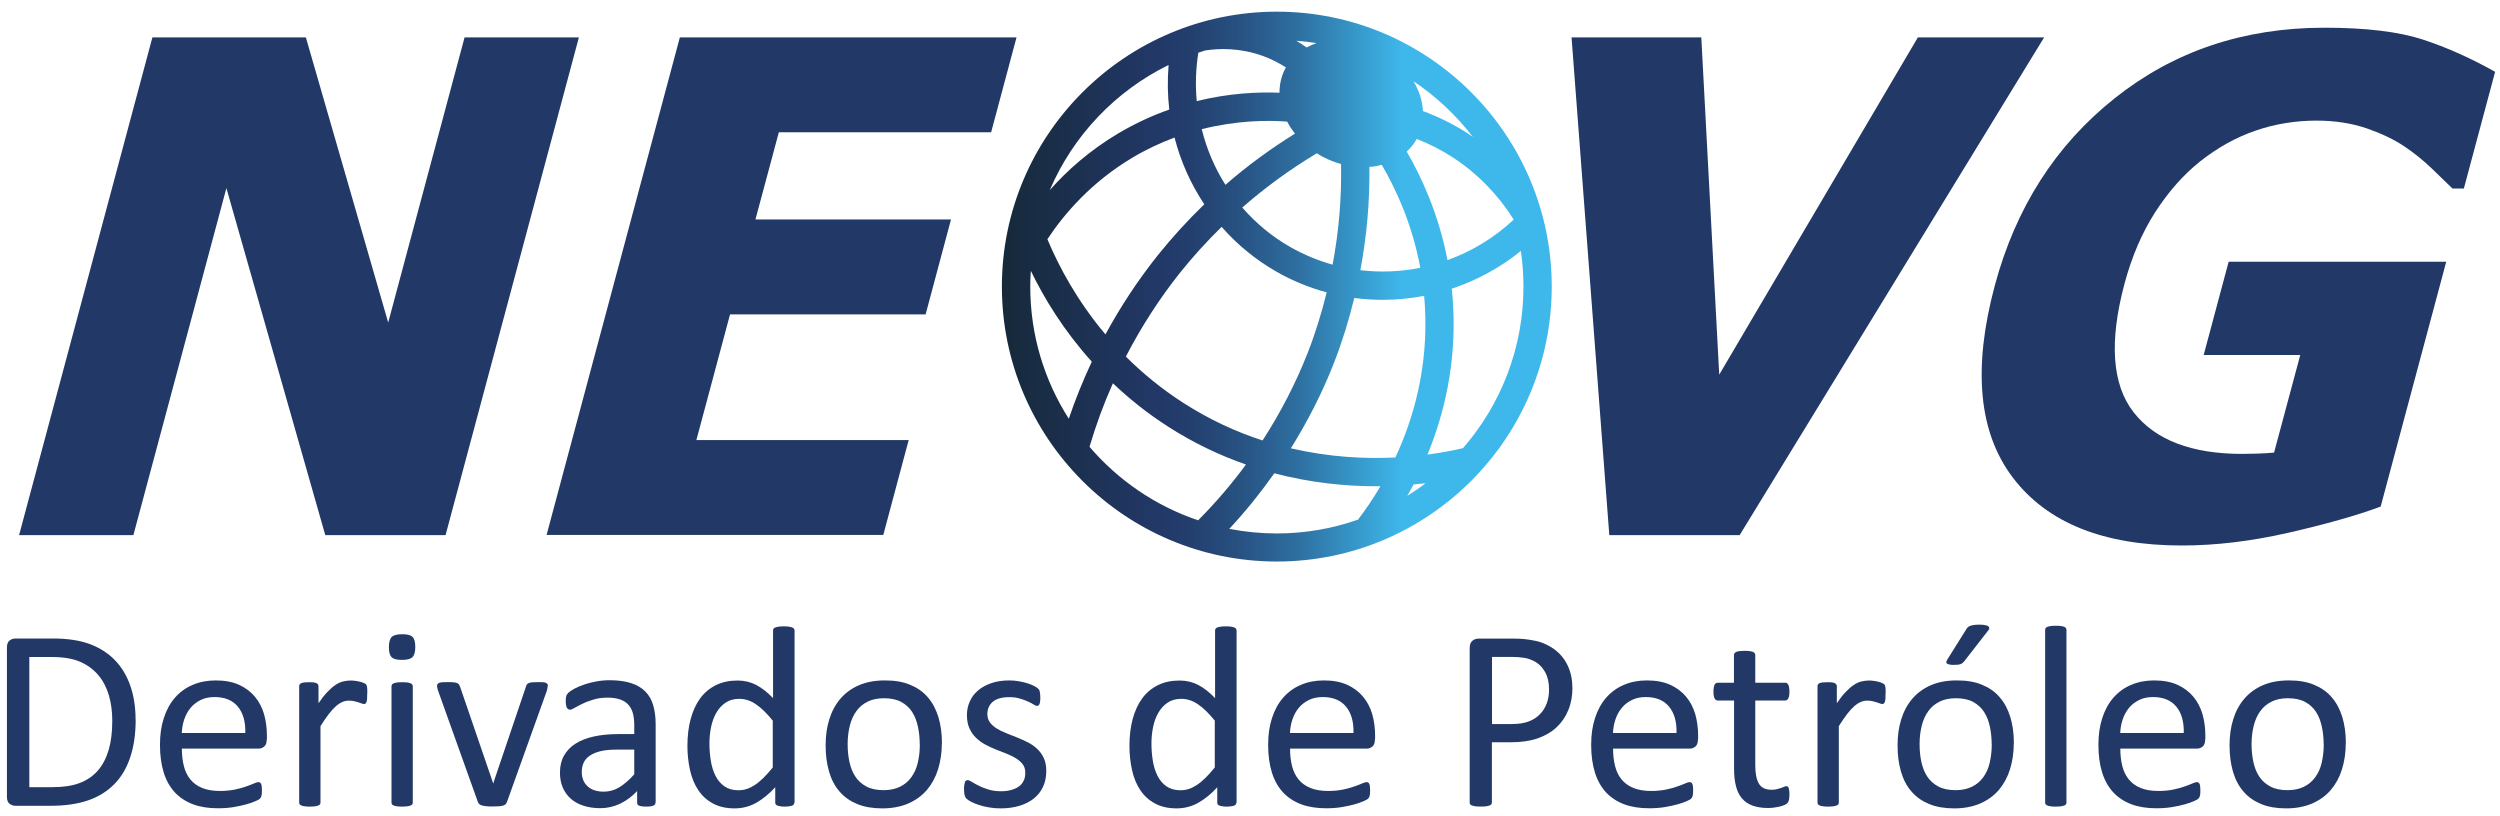 <svg width="190" height="62" viewBox="0 0 190 62" fill="none" xmlns="http://www.w3.org/2000/svg">
<path d="M10.311 54.702C10.311 55.799 10.167 56.76 9.887 57.585C9.607 58.41 9.199 59.091 8.654 59.628C8.117 60.166 7.451 60.574 6.664 60.839C5.877 61.104 4.938 61.24 3.856 61.24H1.162C1.01 61.24 0.867 61.187 0.73 61.089C0.594 60.99 0.526 60.809 0.526 60.551V49.215C0.526 48.958 0.594 48.783 0.73 48.678C0.867 48.579 1.01 48.526 1.162 48.526H4.038C5.135 48.526 6.066 48.67 6.83 48.95C7.587 49.238 8.23 49.646 8.737 50.176C9.252 50.706 9.638 51.357 9.903 52.113C10.168 52.87 10.304 53.733 10.304 54.686L10.311 54.702ZM8.533 54.77C8.533 54.081 8.45 53.445 8.276 52.847C8.101 52.257 7.837 51.743 7.473 51.311C7.11 50.88 6.648 50.539 6.096 50.297C5.536 50.055 4.825 49.934 3.947 49.934H2.229V59.825H3.969C4.779 59.825 5.468 59.727 6.02 59.522C6.58 59.318 7.042 59.008 7.413 58.591C7.784 58.175 8.064 57.645 8.253 57.017C8.442 56.382 8.533 55.64 8.533 54.77Z" fill="#223867"/>
<path d="M20.27 56.193C20.27 56.45 20.21 56.631 20.081 56.737C19.952 56.843 19.809 56.896 19.642 56.896H13.822C13.822 57.388 13.875 57.827 13.974 58.221C14.072 58.614 14.239 58.955 14.466 59.235C14.693 59.515 14.995 59.734 15.366 59.886C15.737 60.037 16.184 60.113 16.721 60.113C17.145 60.113 17.515 60.075 17.849 60.007C18.174 59.939 18.462 59.863 18.704 59.772C18.946 59.689 19.143 59.613 19.294 59.545C19.445 59.477 19.566 59.439 19.642 59.439C19.688 59.439 19.733 59.454 19.763 59.477C19.801 59.5 19.824 59.538 19.846 59.583C19.869 59.628 19.884 59.696 19.892 59.772C19.899 59.855 19.907 59.954 19.907 60.075C19.907 60.158 19.907 60.234 19.899 60.294C19.899 60.355 19.884 60.415 19.877 60.461C19.869 60.506 19.854 60.551 19.831 60.597C19.809 60.635 19.778 60.673 19.74 60.711C19.703 60.748 19.597 60.809 19.423 60.885C19.248 60.968 19.014 61.044 18.734 61.127C18.454 61.202 18.128 61.278 17.758 61.339C17.387 61.399 16.993 61.429 16.577 61.429C15.851 61.429 15.215 61.331 14.67 61.127C14.125 60.922 13.664 60.62 13.293 60.226C12.922 59.825 12.634 59.326 12.445 58.72C12.256 58.115 12.158 57.419 12.158 56.616C12.158 55.814 12.256 55.171 12.453 54.565C12.649 53.96 12.93 53.445 13.3 53.022C13.671 52.598 14.118 52.272 14.64 52.053C15.162 51.826 15.752 51.712 16.395 51.712C17.092 51.712 17.682 51.826 18.166 52.045C18.651 52.265 19.052 52.568 19.37 52.946C19.688 53.324 19.915 53.763 20.066 54.27C20.21 54.777 20.285 55.322 20.285 55.897V56.193H20.27ZM18.643 55.708C18.666 54.861 18.477 54.187 18.076 53.703C17.674 53.218 17.084 52.976 16.305 52.976C15.904 52.976 15.548 53.052 15.245 53.203C14.943 53.355 14.685 53.551 14.481 53.801C14.277 54.051 14.118 54.338 14.004 54.671C13.891 55.004 13.83 55.345 13.815 55.708H18.636H18.643Z" fill="#223867"/>
<path d="M27.907 52.734C27.907 52.878 27.906 52.999 27.899 53.097C27.899 53.196 27.876 53.271 27.861 53.332C27.838 53.385 27.816 53.43 27.785 53.46C27.755 53.491 27.717 53.506 27.664 53.506C27.611 53.506 27.551 53.491 27.475 53.46C27.399 53.43 27.316 53.4 27.218 53.37C27.119 53.339 27.014 53.309 26.9 53.286C26.779 53.264 26.65 53.248 26.514 53.248C26.348 53.248 26.189 53.279 26.03 53.347C25.871 53.415 25.704 53.521 25.53 53.672C25.356 53.824 25.174 54.02 24.985 54.27C24.796 54.52 24.584 54.823 24.357 55.186V60.998C24.357 61.051 24.342 61.096 24.319 61.127C24.289 61.164 24.251 61.195 24.191 61.217C24.13 61.24 24.047 61.263 23.948 61.278C23.843 61.293 23.706 61.301 23.547 61.301C23.389 61.301 23.26 61.301 23.154 61.278C23.048 61.263 22.965 61.248 22.904 61.217C22.844 61.195 22.798 61.157 22.776 61.127C22.753 61.089 22.738 61.043 22.738 60.998V52.159C22.738 52.106 22.745 52.06 22.768 52.023C22.791 51.985 22.828 51.955 22.889 51.924C22.95 51.894 23.025 51.879 23.116 51.864C23.207 51.856 23.328 51.849 23.479 51.849C23.631 51.849 23.744 51.849 23.835 51.864C23.933 51.871 24.002 51.894 24.055 51.924C24.107 51.955 24.145 51.985 24.168 52.023C24.191 52.06 24.206 52.106 24.206 52.159V53.445C24.448 53.09 24.675 52.802 24.887 52.583C25.099 52.363 25.303 52.181 25.492 52.06C25.681 51.932 25.871 51.841 26.06 51.795C26.249 51.75 26.438 51.72 26.628 51.72C26.711 51.72 26.809 51.72 26.915 51.735C27.021 51.743 27.134 51.765 27.256 51.788C27.377 51.811 27.483 51.841 27.573 51.879C27.672 51.909 27.732 51.947 27.778 51.977C27.816 52.007 27.846 52.045 27.854 52.068C27.869 52.098 27.876 52.136 27.891 52.181C27.899 52.227 27.906 52.295 27.914 52.386C27.914 52.477 27.914 52.59 27.914 52.742L27.907 52.734Z" fill="#223867"/>
<path d="M31.562 49.169C31.562 49.548 31.486 49.805 31.342 49.949C31.198 50.085 30.933 50.153 30.548 50.153C30.162 50.153 29.904 50.085 29.768 49.949C29.624 49.813 29.556 49.563 29.556 49.185C29.556 48.806 29.632 48.549 29.776 48.405C29.919 48.269 30.184 48.201 30.57 48.201C30.956 48.201 31.213 48.269 31.35 48.405C31.494 48.541 31.562 48.791 31.562 49.169ZM31.372 60.998C31.372 61.051 31.357 61.096 31.335 61.127C31.304 61.164 31.267 61.195 31.206 61.217C31.145 61.24 31.062 61.263 30.964 61.278C30.858 61.293 30.722 61.301 30.563 61.301C30.404 61.301 30.275 61.301 30.169 61.278C30.063 61.263 29.98 61.248 29.919 61.217C29.859 61.195 29.814 61.157 29.791 61.127C29.768 61.089 29.753 61.043 29.753 60.998V52.159C29.753 52.113 29.768 52.068 29.791 52.03C29.814 51.992 29.859 51.954 29.919 51.932C29.98 51.909 30.063 51.886 30.169 51.871C30.275 51.856 30.404 51.849 30.563 51.849C30.722 51.849 30.858 51.849 30.964 51.871C31.07 51.886 31.153 51.901 31.206 51.932C31.267 51.962 31.304 51.992 31.335 52.03C31.357 52.068 31.372 52.113 31.372 52.159V60.998Z" fill="#223867"/>
<path d="M41.619 52.136C41.619 52.136 41.619 52.189 41.619 52.219C41.619 52.249 41.611 52.28 41.604 52.31C41.604 52.34 41.589 52.378 41.581 52.416C41.574 52.454 41.559 52.499 41.543 52.545L38.531 60.945C38.501 61.02 38.471 61.074 38.425 61.119C38.38 61.164 38.319 61.202 38.236 61.225C38.153 61.248 38.047 61.27 37.911 61.278C37.782 61.285 37.616 61.293 37.419 61.293C37.222 61.293 37.056 61.293 36.927 61.27C36.798 61.255 36.692 61.24 36.609 61.21C36.526 61.187 36.465 61.149 36.42 61.104C36.375 61.058 36.337 61.005 36.314 60.937L33.31 52.537C33.279 52.461 33.264 52.393 33.249 52.333C33.234 52.272 33.219 52.227 33.219 52.197C33.219 52.166 33.219 52.144 33.219 52.121C33.219 52.068 33.234 52.022 33.257 51.985C33.279 51.947 33.325 51.916 33.393 51.894C33.453 51.871 33.537 51.856 33.635 51.848C33.733 51.848 33.862 51.841 34.013 51.841C34.203 51.841 34.354 51.841 34.468 51.856C34.581 51.864 34.672 51.886 34.732 51.909C34.793 51.939 34.838 51.969 34.869 52.007C34.899 52.045 34.929 52.098 34.952 52.151L37.449 59.439L37.487 59.56L37.517 59.439L39.984 52.151C39.999 52.091 40.022 52.045 40.053 52.007C40.083 51.969 40.136 51.932 40.196 51.909C40.257 51.886 40.34 51.864 40.454 51.856C40.559 51.848 40.703 51.841 40.885 51.841C41.036 51.841 41.157 51.841 41.256 51.848C41.354 51.848 41.43 51.871 41.483 51.894C41.536 51.916 41.581 51.954 41.604 51.985C41.627 52.022 41.642 52.068 41.642 52.121L41.619 52.136Z" fill="#223867"/>
<path d="M49.815 61.005C49.815 61.081 49.792 61.142 49.739 61.179C49.686 61.217 49.618 61.248 49.52 61.27C49.429 61.293 49.293 61.301 49.119 61.301C48.945 61.301 48.816 61.293 48.71 61.27C48.612 61.248 48.536 61.225 48.491 61.179C48.445 61.142 48.422 61.081 48.422 61.005V60.12C48.036 60.529 47.605 60.854 47.128 61.081C46.652 61.308 46.152 61.422 45.622 61.422C45.161 61.422 44.737 61.361 44.359 61.24C43.98 61.119 43.662 60.945 43.398 60.718C43.133 60.491 42.928 60.203 42.777 59.87C42.633 59.537 42.557 59.159 42.557 58.728C42.557 58.228 42.656 57.797 42.86 57.434C43.065 57.07 43.352 56.76 43.738 56.518C44.116 56.276 44.586 56.094 45.13 55.973C45.683 55.852 46.296 55.791 46.985 55.791H48.203V55.103C48.203 54.762 48.165 54.459 48.097 54.202C48.029 53.945 47.908 53.725 47.749 53.551C47.59 53.377 47.378 53.248 47.128 53.158C46.871 53.067 46.561 53.022 46.182 53.022C45.781 53.022 45.426 53.067 45.108 53.165C44.79 53.264 44.51 53.362 44.275 53.483C44.033 53.597 43.836 53.703 43.678 53.793C43.519 53.892 43.398 53.937 43.322 53.937C43.269 53.937 43.223 53.922 43.185 53.899C43.148 53.877 43.11 53.831 43.08 53.778C43.049 53.725 43.027 53.657 43.019 53.574C43.004 53.491 42.996 53.4 42.996 53.301C42.996 53.135 43.004 53.006 43.034 52.916C43.057 52.817 43.11 52.734 43.201 52.643C43.291 52.56 43.443 52.462 43.655 52.34C43.874 52.227 44.116 52.121 44.404 52.023C44.684 51.924 44.994 51.849 45.327 51.788C45.66 51.727 46.001 51.697 46.341 51.697C46.977 51.697 47.514 51.773 47.961 51.917C48.407 52.06 48.763 52.272 49.043 52.552C49.315 52.832 49.52 53.173 49.641 53.589C49.762 54.005 49.83 54.482 49.83 55.035V60.998L49.815 61.005ZM48.203 56.972H46.818C46.372 56.972 45.986 57.01 45.66 57.085C45.335 57.161 45.062 57.275 44.843 57.418C44.623 57.562 44.465 57.744 44.366 57.948C44.268 58.152 44.215 58.395 44.215 58.66C44.215 59.121 44.359 59.484 44.654 59.757C44.949 60.029 45.35 60.166 45.88 60.166C46.303 60.166 46.697 60.059 47.06 59.84C47.423 59.621 47.802 59.295 48.203 58.849V56.972Z" fill="#223867"/>
<path d="M60.364 60.998C60.364 61.051 60.357 61.096 60.327 61.134C60.304 61.172 60.266 61.202 60.206 61.225C60.153 61.248 60.077 61.263 59.986 61.278C59.895 61.293 59.782 61.301 59.653 61.301C59.517 61.301 59.403 61.301 59.312 61.278C59.222 61.263 59.146 61.248 59.086 61.225C59.025 61.202 58.987 61.172 58.957 61.134C58.926 61.096 58.919 61.051 58.919 60.998V59.833C58.45 60.34 57.973 60.726 57.474 61.013C56.974 61.293 56.422 61.437 55.831 61.437C55.181 61.437 54.628 61.308 54.174 61.059C53.712 60.809 53.342 60.468 53.062 60.037C52.774 59.606 52.57 59.106 52.441 58.523C52.312 57.941 52.244 57.335 52.244 56.692C52.244 55.935 52.327 55.247 52.494 54.634C52.66 54.021 52.903 53.498 53.22 53.067C53.538 52.636 53.939 52.303 54.416 52.068C54.893 51.834 55.438 51.72 56.058 51.72C56.573 51.72 57.05 51.834 57.481 52.061C57.913 52.288 58.336 52.621 58.752 53.059V47.921C58.752 47.876 58.76 47.83 58.79 47.785C58.813 47.739 58.858 47.709 58.926 47.686C58.995 47.664 59.078 47.641 59.176 47.626C59.275 47.611 59.403 47.603 59.562 47.603C59.721 47.603 59.857 47.611 59.963 47.626C60.069 47.641 60.153 47.664 60.206 47.686C60.266 47.709 60.311 47.739 60.342 47.785C60.372 47.83 60.387 47.868 60.387 47.921V61.006L60.364 60.998ZM58.737 54.777C58.298 54.233 57.875 53.816 57.466 53.536C57.057 53.249 56.626 53.112 56.187 53.112C55.771 53.112 55.423 53.211 55.135 53.408C54.847 53.604 54.613 53.862 54.431 54.187C54.25 54.505 54.121 54.868 54.038 55.277C53.955 55.685 53.917 56.094 53.917 56.518C53.917 56.965 53.955 57.396 54.023 57.827C54.091 58.251 54.212 58.629 54.378 58.962C54.545 59.295 54.772 59.56 55.052 59.757C55.332 59.954 55.688 60.06 56.111 60.06C56.331 60.06 56.535 60.029 56.732 59.969C56.929 59.908 57.133 59.81 57.345 59.674C57.557 59.538 57.776 59.356 58.003 59.136C58.23 58.917 58.472 58.645 58.73 58.327V54.792L58.737 54.777Z" fill="#223867"/>
<path d="M71.58 56.48C71.58 57.199 71.481 57.865 71.292 58.47C71.103 59.076 70.815 59.598 70.445 60.037C70.066 60.476 69.597 60.816 69.029 61.066C68.462 61.308 67.803 61.437 67.062 61.437C66.32 61.437 65.7 61.331 65.162 61.112C64.625 60.892 64.171 60.582 63.815 60.166C63.452 59.757 63.187 59.25 63.013 58.66C62.839 58.069 62.748 57.403 62.748 56.654C62.748 55.905 62.839 55.269 63.028 54.664C63.217 54.058 63.497 53.536 63.876 53.097C64.254 52.658 64.723 52.318 65.283 52.076C65.843 51.834 66.502 51.712 67.258 51.712C68.015 51.712 68.621 51.818 69.158 52.038C69.695 52.257 70.149 52.568 70.505 52.984C70.868 53.4 71.133 53.9 71.315 54.49C71.496 55.08 71.587 55.746 71.587 56.48H71.58ZM69.9 56.586C69.9 56.109 69.854 55.655 69.763 55.231C69.673 54.808 69.529 54.429 69.325 54.111C69.12 53.794 68.84 53.536 68.492 53.347C68.144 53.158 67.705 53.067 67.183 53.067C66.698 53.067 66.29 53.15 65.942 53.324C65.594 53.498 65.306 53.733 65.087 54.043C64.859 54.354 64.693 54.724 64.587 55.148C64.481 55.572 64.421 56.041 64.421 56.541C64.421 57.04 64.466 57.479 64.557 57.903C64.648 58.327 64.791 58.697 65.003 59.015C65.208 59.333 65.488 59.583 65.843 59.772C66.191 59.961 66.63 60.052 67.153 60.052C67.629 60.052 68.038 59.969 68.394 59.795C68.742 59.628 69.029 59.386 69.256 59.076C69.483 58.766 69.65 58.402 69.748 57.978C69.854 57.555 69.907 57.086 69.907 56.571L69.9 56.586Z" fill="#223867"/>
<path d="M79.518 58.592C79.518 59.046 79.435 59.447 79.269 59.802C79.102 60.158 78.868 60.453 78.557 60.695C78.247 60.938 77.884 61.119 77.46 61.248C77.036 61.369 76.567 61.437 76.052 61.437C75.734 61.437 75.439 61.414 75.152 61.361C74.864 61.316 74.614 61.248 74.387 61.172C74.16 61.096 73.971 61.021 73.812 60.938C73.653 60.854 73.54 60.779 73.472 60.718C73.396 60.65 73.351 60.559 73.313 60.446C73.282 60.325 73.267 60.166 73.267 59.961C73.267 59.84 73.267 59.734 73.29 59.643C73.305 59.56 73.32 59.492 73.335 59.439C73.358 59.386 73.381 59.348 73.419 59.326C73.457 59.303 73.494 59.288 73.54 59.288C73.615 59.288 73.721 59.333 73.858 59.424C74.001 59.515 74.175 59.606 74.38 59.712C74.584 59.818 74.826 59.916 75.114 59.999C75.394 60.09 75.719 60.135 76.082 60.135C76.355 60.135 76.605 60.105 76.832 60.044C77.051 59.984 77.248 59.901 77.415 59.787C77.581 59.674 77.702 59.53 77.793 59.348C77.884 59.174 77.921 58.962 77.921 58.72C77.921 58.478 77.861 58.258 77.732 58.092C77.604 57.925 77.437 57.774 77.225 57.638C77.013 57.509 76.779 57.388 76.522 57.29C76.257 57.191 75.992 57.086 75.712 56.972C75.432 56.858 75.159 56.737 74.894 56.594C74.629 56.45 74.395 56.283 74.183 56.079C73.971 55.875 73.805 55.633 73.676 55.352C73.547 55.072 73.487 54.732 73.487 54.338C73.487 53.99 73.555 53.657 73.691 53.34C73.827 53.022 74.024 52.742 74.297 52.507C74.561 52.265 74.902 52.076 75.303 51.932C75.704 51.788 76.173 51.712 76.711 51.712C76.945 51.712 77.18 51.735 77.415 51.773C77.649 51.811 77.861 51.864 78.05 51.917C78.239 51.977 78.398 52.038 78.534 52.106C78.671 52.174 78.769 52.235 78.837 52.288C78.905 52.34 78.951 52.386 78.973 52.424C78.996 52.462 79.011 52.507 79.019 52.56C79.026 52.605 79.041 52.666 79.049 52.742C79.057 52.817 79.064 52.901 79.064 53.007C79.064 53.12 79.064 53.218 79.049 53.294C79.041 53.377 79.026 53.445 79.004 53.498C78.981 53.551 78.951 53.589 78.921 53.612C78.89 53.635 78.852 53.65 78.814 53.65C78.754 53.65 78.671 53.612 78.557 53.544C78.444 53.468 78.3 53.392 78.126 53.317C77.952 53.233 77.74 53.158 77.505 53.09C77.263 53.014 76.991 52.984 76.688 52.984C76.415 52.984 76.173 53.014 75.962 53.075C75.75 53.135 75.583 53.226 75.447 53.34C75.311 53.453 75.212 53.589 75.144 53.748C75.076 53.907 75.038 54.074 75.038 54.263C75.038 54.52 75.106 54.732 75.235 54.906C75.364 55.08 75.538 55.231 75.742 55.36C75.954 55.489 76.189 55.61 76.461 55.716C76.726 55.822 77.006 55.928 77.278 56.041C77.558 56.155 77.831 56.276 78.103 56.412C78.376 56.548 78.618 56.715 78.822 56.911C79.034 57.108 79.201 57.343 79.329 57.615C79.458 57.888 79.518 58.221 79.518 58.599V58.592Z" fill="#223867"/>
<path d="M93.958 60.998C93.958 61.051 93.95 61.096 93.92 61.134C93.897 61.172 93.859 61.202 93.799 61.225C93.746 61.248 93.67 61.263 93.579 61.278C93.489 61.293 93.375 61.301 93.246 61.301C93.11 61.301 92.997 61.301 92.906 61.278C92.815 61.263 92.739 61.248 92.679 61.225C92.618 61.202 92.58 61.172 92.55 61.134C92.52 61.096 92.512 61.051 92.512 60.998V59.833C92.051 60.34 91.566 60.726 91.067 61.013C90.567 61.293 90.015 61.437 89.425 61.437C88.774 61.437 88.221 61.308 87.767 61.059C87.306 60.809 86.935 60.468 86.655 60.037C86.367 59.606 86.163 59.106 86.034 58.523C85.906 57.941 85.838 57.335 85.838 56.692C85.838 55.935 85.921 55.247 86.087 54.634C86.254 54.021 86.496 53.498 86.814 53.067C87.132 52.636 87.533 52.303 88.01 52.068C88.486 51.834 89.031 51.72 89.652 51.72C90.166 51.72 90.643 51.834 91.074 52.061C91.506 52.288 91.93 52.621 92.346 53.059V47.921C92.346 47.876 92.353 47.83 92.384 47.785C92.406 47.739 92.452 47.709 92.52 47.686C92.588 47.664 92.671 47.641 92.77 47.626C92.868 47.611 92.997 47.603 93.156 47.603C93.314 47.603 93.451 47.611 93.557 47.626C93.663 47.641 93.746 47.664 93.799 47.686C93.859 47.709 93.905 47.739 93.935 47.785C93.965 47.83 93.98 47.868 93.98 47.921V61.006L93.958 60.998ZM92.331 54.777C91.892 54.233 91.468 53.816 91.059 53.536C90.651 53.249 90.219 53.112 89.78 53.112C89.364 53.112 89.016 53.211 88.728 53.408C88.441 53.604 88.206 53.862 88.025 54.187C87.843 54.505 87.714 54.868 87.631 55.277C87.548 55.685 87.51 56.094 87.51 56.518C87.51 56.965 87.548 57.396 87.616 57.827C87.684 58.251 87.805 58.629 87.972 58.962C88.138 59.295 88.365 59.56 88.645 59.757C88.925 59.954 89.281 60.06 89.705 60.06C89.924 60.06 90.129 60.029 90.325 59.969C90.522 59.908 90.726 59.81 90.938 59.674C91.15 59.538 91.37 59.356 91.597 59.136C91.824 58.917 92.066 58.645 92.323 58.327V54.792L92.331 54.777Z" fill="#223867"/>
<path d="M104.492 56.193C104.492 56.45 104.431 56.631 104.303 56.737C104.174 56.843 104.03 56.896 103.864 56.896H98.044C98.044 57.388 98.097 57.827 98.195 58.221C98.294 58.614 98.46 58.955 98.687 59.235C98.914 59.515 99.217 59.734 99.588 59.886C99.959 60.037 100.405 60.113 100.943 60.113C101.366 60.113 101.737 60.075 102.07 60.007C102.396 59.939 102.683 59.863 102.925 59.772C103.167 59.689 103.364 59.613 103.516 59.545C103.667 59.477 103.788 59.439 103.864 59.439C103.909 59.439 103.955 59.454 103.985 59.477C104.023 59.5 104.053 59.538 104.068 59.583C104.091 59.628 104.106 59.696 104.113 59.772C104.121 59.855 104.129 59.954 104.129 60.075C104.129 60.158 104.129 60.234 104.121 60.294C104.121 60.355 104.106 60.415 104.098 60.461C104.091 60.506 104.076 60.551 104.053 60.597C104.03 60.635 104 60.673 103.962 60.711C103.924 60.748 103.818 60.809 103.644 60.885C103.47 60.968 103.236 61.044 102.956 61.127C102.676 61.202 102.35 61.278 101.979 61.339C101.609 61.399 101.215 61.429 100.799 61.429C100.072 61.429 99.437 61.331 98.892 61.127C98.347 60.922 97.885 60.62 97.514 60.226C97.144 59.825 96.856 59.326 96.667 58.72C96.478 58.115 96.379 57.419 96.379 56.616C96.379 55.814 96.478 55.171 96.674 54.565C96.871 53.96 97.151 53.445 97.522 53.022C97.893 52.598 98.339 52.272 98.861 52.053C99.384 51.826 99.974 51.712 100.617 51.712C101.313 51.712 101.904 51.826 102.388 52.045C102.872 52.265 103.273 52.568 103.591 52.946C103.909 53.324 104.136 53.763 104.288 54.27C104.431 54.777 104.507 55.322 104.507 55.897V56.193H104.492ZM102.865 55.708C102.887 54.861 102.698 54.187 102.297 53.703C101.896 53.218 101.306 52.976 100.526 52.976C100.125 52.976 99.77 53.052 99.467 53.203C99.164 53.355 98.907 53.551 98.703 53.801C98.498 54.051 98.339 54.338 98.226 54.671C98.112 55.004 98.052 55.345 98.037 55.708H102.857H102.865Z" fill="#223867"/>
<path d="M119.506 52.257C119.506 52.893 119.4 53.468 119.188 53.975C118.977 54.489 118.681 54.921 118.288 55.284C117.902 55.647 117.418 55.92 116.858 56.117C116.29 56.313 115.617 56.412 114.829 56.412H113.384V60.99C113.384 61.043 113.369 61.089 113.339 61.126C113.308 61.164 113.263 61.195 113.202 61.217C113.142 61.24 113.059 61.263 112.945 61.278C112.839 61.293 112.703 61.3 112.536 61.3C112.37 61.3 112.234 61.293 112.128 61.278C112.022 61.263 111.931 61.24 111.87 61.217C111.802 61.195 111.757 61.164 111.734 61.126C111.712 61.089 111.696 61.043 111.696 60.99V49.26C111.696 48.995 111.765 48.814 111.901 48.7C112.037 48.587 112.196 48.534 112.362 48.534H115.079C115.352 48.534 115.617 48.549 115.866 48.572C116.116 48.594 116.419 48.647 116.759 48.715C117.1 48.791 117.455 48.935 117.811 49.139C118.167 49.343 118.47 49.601 118.719 49.904C118.969 50.206 119.158 50.554 119.294 50.948C119.431 51.341 119.499 51.78 119.499 52.257H119.506ZM117.728 52.393C117.728 51.879 117.63 51.447 117.44 51.099C117.244 50.751 117.009 50.494 116.721 50.32C116.434 50.153 116.139 50.04 115.836 49.994C115.533 49.949 115.238 49.926 114.951 49.926H113.392V55.027H114.913C115.42 55.027 115.844 54.959 116.184 54.83C116.525 54.701 116.805 54.52 117.032 54.285C117.259 54.051 117.433 53.778 117.554 53.453C117.675 53.127 117.728 52.779 117.728 52.393Z" fill="#223867"/>
<path d="M129.042 56.193C129.042 56.45 128.981 56.631 128.853 56.737C128.724 56.843 128.58 56.896 128.414 56.896H122.594C122.594 57.388 122.647 57.827 122.746 58.221C122.844 58.614 123.01 58.955 123.237 59.235C123.464 59.515 123.767 59.734 124.138 59.886C124.509 60.037 124.955 60.113 125.493 60.113C125.916 60.113 126.287 60.075 126.62 60.007C126.946 59.939 127.233 59.863 127.475 59.772C127.718 59.689 127.914 59.613 128.066 59.545C128.217 59.477 128.338 59.439 128.414 59.439C128.459 59.439 128.505 59.454 128.535 59.477C128.573 59.5 128.603 59.538 128.618 59.583C128.641 59.628 128.656 59.696 128.664 59.772C128.671 59.855 128.679 59.954 128.679 60.075C128.679 60.158 128.679 60.234 128.671 60.294C128.671 60.355 128.656 60.415 128.648 60.461C128.641 60.506 128.626 60.551 128.603 60.597C128.58 60.635 128.55 60.673 128.512 60.711C128.474 60.748 128.368 60.809 128.194 60.885C128.02 60.968 127.786 61.044 127.506 61.127C127.226 61.202 126.9 61.278 126.529 61.339C126.159 61.399 125.765 61.429 125.349 61.429C124.622 61.429 123.987 61.331 123.442 61.127C122.897 60.922 122.435 60.62 122.064 60.226C121.694 59.825 121.406 59.326 121.217 58.72C121.028 58.115 120.929 57.419 120.929 56.616C120.929 55.814 121.028 55.171 121.224 54.565C121.421 53.96 121.701 53.445 122.072 53.022C122.443 52.598 122.889 52.272 123.411 52.053C123.934 51.826 124.524 51.712 125.167 51.712C125.863 51.712 126.454 51.826 126.938 52.045C127.422 52.265 127.823 52.568 128.141 52.946C128.459 53.324 128.686 53.763 128.838 54.27C128.981 54.777 129.057 55.322 129.057 55.897V56.193H129.042ZM127.415 55.708C127.438 54.861 127.248 54.187 126.847 53.703C126.446 53.218 125.856 52.976 125.076 52.976C124.675 52.976 124.32 53.052 124.017 53.203C123.714 53.355 123.457 53.551 123.253 53.801C123.048 54.051 122.889 54.338 122.776 54.671C122.662 55.004 122.602 55.345 122.587 55.708H127.407H127.415Z" fill="#223867"/>
<path d="M135.997 60.347C135.997 60.536 135.982 60.688 135.959 60.801C135.936 60.915 135.891 60.99 135.838 61.044C135.785 61.096 135.709 61.142 135.603 61.187C135.497 61.233 135.376 61.271 135.248 61.301C135.111 61.331 134.968 61.354 134.824 61.377C134.672 61.399 134.521 61.407 134.37 61.407C133.908 61.407 133.522 61.346 133.189 61.225C132.864 61.104 132.591 60.922 132.387 60.673C132.175 60.431 132.024 60.113 131.933 59.742C131.834 59.364 131.789 58.925 131.789 58.41V53.241H130.548C130.45 53.241 130.374 53.188 130.313 53.082C130.253 52.976 130.223 52.81 130.223 52.575C130.223 52.454 130.23 52.348 130.245 52.257C130.26 52.166 130.283 52.098 130.306 52.045C130.328 51.992 130.366 51.947 130.412 51.924C130.457 51.902 130.503 51.886 130.556 51.886H131.781V49.783C131.781 49.737 131.789 49.692 131.819 49.654C131.842 49.616 131.887 49.578 131.948 49.548C132.009 49.518 132.092 49.495 132.198 49.487C132.304 49.472 132.432 49.465 132.591 49.465C132.75 49.465 132.886 49.465 132.992 49.487C133.098 49.503 133.182 49.525 133.235 49.548C133.295 49.578 133.333 49.609 133.363 49.654C133.386 49.692 133.401 49.737 133.401 49.783V51.886H135.671C135.724 51.886 135.77 51.894 135.808 51.924C135.845 51.947 135.883 51.985 135.913 52.045C135.944 52.106 135.966 52.174 135.974 52.257C135.989 52.341 135.997 52.447 135.997 52.575C135.997 52.81 135.966 52.984 135.906 53.082C135.845 53.188 135.77 53.241 135.671 53.241H133.401V58.175C133.401 58.781 133.492 59.242 133.673 59.553C133.855 59.863 134.173 60.022 134.642 60.022C134.793 60.022 134.93 60.007 135.043 59.977C135.157 59.946 135.263 59.916 135.361 59.886C135.452 59.855 135.528 59.825 135.596 59.795C135.664 59.765 135.717 59.749 135.77 59.749C135.8 59.749 135.83 59.757 135.861 59.772C135.891 59.787 135.913 59.818 135.929 59.863C135.944 59.908 135.959 59.969 135.974 60.052C135.989 60.128 135.997 60.226 135.997 60.347Z" fill="#223867"/>
<path d="M143.299 52.734C143.299 52.878 143.299 52.999 143.292 53.097C143.292 53.196 143.269 53.271 143.254 53.332C143.231 53.385 143.209 53.43 143.178 53.46C143.148 53.491 143.11 53.506 143.057 53.506C143.004 53.506 142.944 53.491 142.868 53.46C142.792 53.43 142.709 53.4 142.611 53.37C142.512 53.339 142.406 53.309 142.293 53.286C142.172 53.264 142.043 53.248 141.907 53.248C141.74 53.248 141.582 53.279 141.423 53.347C141.264 53.415 141.097 53.521 140.923 53.672C140.749 53.824 140.567 54.02 140.378 54.27C140.189 54.52 139.977 54.823 139.75 55.186V60.998C139.75 61.051 139.735 61.096 139.712 61.127C139.682 61.164 139.644 61.195 139.584 61.217C139.523 61.24 139.44 61.263 139.341 61.278C139.236 61.293 139.099 61.301 138.94 61.301C138.781 61.301 138.653 61.301 138.547 61.278C138.441 61.263 138.358 61.248 138.297 61.217C138.237 61.195 138.191 61.157 138.169 61.127C138.146 61.089 138.131 61.043 138.131 60.998V52.159C138.131 52.106 138.138 52.06 138.161 52.023C138.184 51.985 138.221 51.955 138.282 51.924C138.343 51.894 138.418 51.879 138.509 51.864C138.6 51.856 138.721 51.849 138.872 51.849C139.024 51.849 139.137 51.849 139.228 51.864C139.326 51.871 139.394 51.894 139.447 51.924C139.5 51.955 139.538 51.985 139.561 52.023C139.584 52.06 139.599 52.106 139.599 52.159V53.445C139.841 53.09 140.068 52.802 140.28 52.583C140.492 52.363 140.696 52.181 140.885 52.06C141.075 51.932 141.264 51.841 141.453 51.795C141.642 51.75 141.831 51.72 142.02 51.72C142.104 51.72 142.202 51.72 142.308 51.735C142.414 51.743 142.528 51.765 142.649 51.788C142.77 51.811 142.876 51.841 142.966 51.879C143.057 51.917 143.125 51.947 143.171 51.977C143.209 52.007 143.239 52.045 143.246 52.068C143.262 52.098 143.269 52.136 143.284 52.181C143.292 52.227 143.299 52.295 143.307 52.386C143.307 52.477 143.307 52.59 143.307 52.742L143.299 52.734Z" fill="#223867"/>
<path d="M153.047 56.48C153.047 57.199 152.948 57.865 152.759 58.47C152.57 59.076 152.282 59.598 151.912 60.037C151.533 60.476 151.064 60.816 150.496 61.066C149.929 61.308 149.271 61.437 148.529 61.437C147.787 61.437 147.167 61.331 146.629 61.111C146.092 60.892 145.638 60.582 145.282 60.165C144.919 59.757 144.654 59.25 144.48 58.659C144.306 58.069 144.215 57.403 144.215 56.654C144.215 55.905 144.306 55.269 144.495 54.664C144.684 54.058 144.964 53.536 145.343 53.097C145.721 52.658 146.19 52.318 146.75 52.075C147.31 51.833 147.969 51.712 148.726 51.712C149.482 51.712 150.088 51.818 150.625 52.038C151.162 52.257 151.617 52.567 151.972 52.984C152.335 53.4 152.6 53.899 152.782 54.49C152.964 55.08 153.054 55.746 153.054 56.48H153.047ZM151.367 56.586C151.367 56.109 151.321 55.655 151.231 55.231C151.14 54.807 150.996 54.429 150.792 54.111C150.587 53.793 150.307 53.536 149.959 53.347C149.611 53.158 149.172 53.067 148.65 53.067C148.166 53.067 147.749 53.15 147.409 53.324C147.061 53.498 146.773 53.733 146.554 54.043C146.327 54.353 146.16 54.724 146.054 55.148C145.948 55.572 145.888 56.041 145.888 56.54C145.888 57.04 145.933 57.479 146.024 57.903C146.115 58.326 146.259 58.697 146.47 59.015C146.675 59.333 146.955 59.583 147.31 59.772C147.659 59.961 148.098 60.052 148.62 60.052C149.096 60.052 149.505 59.969 149.861 59.795C150.209 59.628 150.496 59.386 150.724 59.076C150.951 58.765 151.117 58.402 151.215 57.978C151.314 57.554 151.374 57.085 151.374 56.571L151.367 56.586ZM149.429 47.837C149.467 47.762 149.513 47.709 149.566 47.663C149.619 47.618 149.679 47.58 149.755 47.557C149.831 47.535 149.921 47.512 150.035 47.497C150.148 47.482 150.277 47.474 150.436 47.474C150.618 47.474 150.769 47.482 150.882 47.512C150.996 47.535 151.079 47.565 151.125 47.611C151.17 47.656 151.193 47.701 151.185 47.754C151.178 47.807 151.147 47.868 151.094 47.928L149.316 50.214C149.263 50.282 149.218 50.335 149.172 50.373C149.127 50.41 149.081 50.441 149.028 50.464C148.975 50.486 148.9 50.501 148.809 50.517C148.718 50.524 148.612 50.532 148.483 50.532C148.34 50.532 148.226 50.524 148.143 50.501C148.06 50.479 147.999 50.456 147.961 50.426C147.923 50.395 147.916 50.35 147.923 50.297C147.931 50.244 147.961 50.184 148.007 50.108L149.429 47.837Z" fill="#223867"/>
<path d="M157.05 60.998C157.05 61.051 157.035 61.097 157.012 61.127C156.982 61.165 156.944 61.195 156.884 61.218C156.823 61.24 156.74 61.263 156.641 61.278C156.536 61.293 156.399 61.301 156.24 61.301C156.081 61.301 155.953 61.301 155.847 61.278C155.741 61.263 155.658 61.248 155.597 61.218C155.537 61.187 155.491 61.157 155.468 61.127C155.446 61.089 155.431 61.044 155.431 60.998V47.876C155.431 47.823 155.446 47.777 155.468 47.739C155.491 47.702 155.537 47.664 155.597 47.641C155.658 47.618 155.741 47.596 155.847 47.581C155.953 47.565 156.081 47.558 156.24 47.558C156.399 47.558 156.536 47.558 156.641 47.581C156.747 47.596 156.831 47.611 156.884 47.641C156.944 47.664 156.982 47.702 157.012 47.739C157.035 47.777 157.05 47.823 157.05 47.876V60.998Z" fill="#223867"/>
<path d="M167.592 56.193C167.592 56.45 167.532 56.631 167.403 56.737C167.274 56.843 167.131 56.896 166.964 56.896H161.144C161.144 57.388 161.197 57.827 161.296 58.221C161.394 58.614 161.561 58.955 161.788 59.235C162.015 59.515 162.317 59.734 162.688 59.886C163.059 60.037 163.506 60.113 164.043 60.113C164.467 60.113 164.838 60.075 165.171 60.007C165.496 59.939 165.783 59.863 166.026 59.772C166.268 59.689 166.465 59.613 166.616 59.545C166.767 59.477 166.888 59.439 166.964 59.439C167.009 59.439 167.055 59.454 167.085 59.477C167.123 59.5 167.146 59.538 167.168 59.583C167.191 59.628 167.206 59.696 167.214 59.772C167.221 59.855 167.229 59.954 167.229 60.075C167.229 60.158 167.229 60.234 167.221 60.294C167.221 60.355 167.206 60.415 167.199 60.461C167.191 60.506 167.176 60.551 167.153 60.597C167.131 60.635 167.1 60.673 167.062 60.711C167.025 60.748 166.919 60.809 166.745 60.885C166.571 60.968 166.336 61.044 166.056 61.127C165.776 61.202 165.451 61.278 165.08 61.339C164.709 61.399 164.315 61.429 163.899 61.429C163.173 61.429 162.537 61.331 161.992 61.127C161.447 60.922 160.986 60.62 160.615 60.226C160.244 59.825 159.956 59.326 159.767 58.72C159.578 58.115 159.48 57.419 159.48 56.616C159.48 55.814 159.578 55.171 159.775 54.565C159.971 53.96 160.251 53.445 160.622 53.022C160.993 52.598 161.44 52.272 161.962 52.053C162.484 51.826 163.074 51.712 163.718 51.712C164.414 51.712 165.004 51.826 165.488 52.045C165.973 52.265 166.374 52.568 166.692 52.946C167.009 53.324 167.236 53.763 167.388 54.27C167.532 54.777 167.607 55.322 167.607 55.897V56.193H167.592ZM165.965 55.708C165.988 54.861 165.799 54.187 165.398 53.703C164.996 53.218 164.406 52.976 163.627 52.976C163.226 52.976 162.87 53.052 162.567 53.203C162.264 53.355 162.007 53.551 161.803 53.801C161.599 54.051 161.44 54.338 161.326 54.671C161.213 55.004 161.152 55.345 161.137 55.708H165.958H165.965Z" fill="#223867"/>
<path d="M178.278 56.48C178.278 57.199 178.179 57.865 177.99 58.47C177.801 59.076 177.513 59.598 177.143 60.037C176.764 60.476 176.295 60.816 175.727 61.066C175.16 61.308 174.501 61.437 173.76 61.437C173.018 61.437 172.398 61.331 171.86 61.112C171.323 60.892 170.869 60.582 170.513 60.166C170.15 59.757 169.885 59.25 169.711 58.66C169.537 58.069 169.446 57.403 169.446 56.654C169.446 55.905 169.537 55.269 169.726 54.664C169.915 54.058 170.195 53.536 170.574 53.097C170.952 52.658 171.421 52.318 171.981 52.076C172.541 51.834 173.2 51.712 173.957 51.712C174.713 51.712 175.319 51.818 175.856 52.038C176.393 52.257 176.847 52.568 177.203 52.984C177.566 53.4 177.831 53.9 178.013 54.49C178.195 55.08 178.285 55.746 178.285 56.48H178.278ZM176.598 56.586C176.598 56.109 176.552 55.655 176.461 55.231C176.371 54.808 176.227 54.429 176.023 54.111C175.818 53.794 175.538 53.536 175.19 53.347C174.842 53.158 174.403 53.067 173.881 53.067C173.397 53.067 172.988 53.15 172.64 53.324C172.292 53.498 172.004 53.733 171.785 54.043C171.558 54.354 171.391 54.724 171.285 55.148C171.179 55.572 171.119 56.041 171.119 56.541C171.119 57.04 171.164 57.479 171.255 57.903C171.346 58.327 171.489 58.697 171.701 59.015C171.906 59.333 172.186 59.583 172.541 59.772C172.889 59.961 173.328 60.052 173.851 60.052C174.327 60.052 174.736 59.969 175.092 59.795C175.44 59.628 175.727 59.386 175.954 59.076C176.181 58.766 176.348 58.402 176.446 57.978C176.545 57.555 176.605 57.086 176.605 56.571L176.598 56.586Z" fill="#223867"/>
<path d="M33.87 40.671H24.721L17.206 14.297L10.137 40.671H1.45L11.583 2.84H23.245L29.503 24.514L35.308 2.84H43.996L33.862 40.671H33.87Z" fill="#223867"/>
<path d="M41.536 40.671L51.669 2.84H77.256L75.326 10.052H59.192L57.413 16.681H72.276L70.347 23.893H55.483L52.925 33.444H69.06L67.13 40.656H41.544L41.536 40.671Z" fill="#223867"/>
<path d="M155.355 2.84L132.213 40.671H122.307L119.438 2.84H129.299L130.661 28.472L145.759 2.84H155.363H155.355Z" fill="#223867"/>
<path d="M180.911 38.507C179.072 39.188 176.734 39.846 173.919 40.489C171.096 41.133 168.394 41.458 165.821 41.458C159.873 41.458 155.597 39.74 152.986 36.312C150.375 32.884 149.914 28.018 151.601 21.714C153.191 15.788 156.225 11.036 160.721 7.464C165.208 3.892 170.521 2.106 176.651 2.106C179.814 2.106 182.311 2.409 184.135 3.006C185.959 3.604 187.783 4.422 189.629 5.458L187.253 14.328H186.39C186.027 13.972 185.505 13.465 184.824 12.814C184.143 12.163 183.454 11.611 182.765 11.149C181.963 10.604 180.987 10.143 179.852 9.749C178.709 9.363 177.445 9.167 176.06 9.167C174.433 9.167 172.882 9.424 171.414 9.931C169.938 10.438 168.538 11.217 167.206 12.269C165.935 13.283 164.8 14.57 163.793 16.129C162.794 17.688 162.015 19.497 161.462 21.562C160.282 25.982 160.516 29.244 162.166 31.348C163.823 33.452 166.57 34.496 170.415 34.496C170.755 34.496 171.157 34.488 171.618 34.473C172.08 34.458 172.488 34.428 172.829 34.398L174.819 26.981H167.479L169.378 19.89H185.914L180.927 38.514L180.911 38.507Z" fill="#223867"/>
<path d="M97.038 0.887C85.52 0.887 76.143 10.256 76.143 21.782C76.143 33.307 85.512 42.676 97.038 42.676C108.564 42.676 117.932 33.307 117.932 21.782C117.932 10.256 108.564 0.887 97.038 0.887ZM108.299 23.379C108.541 27.95 107.421 31.817 106.051 34.768C103.773 34.882 101.034 34.753 98.105 34.072C99.391 32.006 100.504 29.834 101.382 27.579C102.01 25.974 102.517 24.325 102.926 22.645C103.644 22.743 104.371 22.788 105.098 22.788C106.149 22.788 107.194 22.682 108.231 22.486C108.261 22.781 108.284 23.076 108.299 23.379ZM91.074 4.005C91.241 3.952 91.407 3.892 91.574 3.839C92.626 3.672 94.215 3.619 95.963 4.247C96.637 4.489 97.212 4.8 97.734 5.125C97.719 5.155 97.696 5.178 97.681 5.208C97.378 5.784 97.242 6.412 97.242 7.047C95.608 6.979 93.405 7.078 90.953 7.683C90.84 6.472 90.878 5.239 91.074 3.998V4.005ZM101.283 20.117C100.186 19.807 99.111 19.368 98.082 18.785C96.667 17.983 95.441 16.954 94.412 15.773C96.168 14.237 98.059 12.859 100.08 11.649C100.231 11.747 100.39 11.838 100.557 11.929C101.003 12.163 101.465 12.337 101.919 12.466C101.972 15.024 101.753 17.597 101.276 20.125L101.283 20.117ZM99.301 3.604C99.058 3.43 98.794 3.263 98.521 3.097C99.036 3.135 99.55 3.195 100.057 3.279C99.793 3.369 99.543 3.475 99.308 3.604H99.301ZM97.825 9.242C97.991 9.56 98.188 9.863 98.415 10.158C96.546 11.316 94.775 12.617 93.133 14.047C92.308 12.746 91.703 11.316 91.332 9.817C93.965 9.151 96.289 9.129 97.832 9.242H97.825ZM91.528 15.523C90.28 16.734 89.092 18.028 87.994 19.398C86.481 21.297 85.156 23.311 84.014 25.414C81.865 22.864 80.472 20.261 79.602 18.18C80.911 16.204 82.969 13.828 86.065 11.982C87.147 11.338 88.221 10.846 89.266 10.453C89.727 12.262 90.492 13.972 91.521 15.516L91.528 15.523ZM89.674 20.737C90.666 19.496 91.725 18.338 92.845 17.241C94.018 18.581 95.418 19.738 97.023 20.654C98.241 21.35 99.52 21.865 100.829 22.221C100.443 23.78 99.974 25.316 99.391 26.799C98.483 29.122 97.318 31.363 95.956 33.474C93.965 32.831 91.922 31.9 89.901 30.598C88.237 29.524 86.806 28.335 85.565 27.102C86.731 24.847 88.108 22.705 89.674 20.737ZM103.387 20.533C103.879 17.945 104.106 15.304 104.076 12.685C104.401 12.663 104.712 12.61 105.014 12.526C106.157 14.479 107.345 17.128 107.943 20.352C106.445 20.654 104.908 20.715 103.387 20.533ZM106.914 11.52C107.216 11.248 107.474 10.922 107.671 10.559C108.632 10.937 109.547 11.399 110.418 11.966C112.272 13.17 113.861 14.804 115.042 16.689C113.558 18.081 111.84 19.11 110.009 19.769C109.358 16.386 108.117 13.594 106.906 11.512L106.914 11.52ZM111.924 10.4C111.81 10.324 111.704 10.241 111.591 10.165C110.508 9.461 109.351 8.886 108.147 8.44C108.102 7.675 107.86 6.896 107.428 6.177C109.146 7.327 110.667 8.758 111.924 10.392V10.4ZM88.812 4.944C88.721 6.086 88.736 7.214 88.865 8.326C87.593 8.773 86.284 9.371 84.967 10.15C82.811 11.437 81.108 12.95 79.783 14.449C81.554 10.302 84.778 6.919 88.804 4.944H88.812ZM78.338 20.571C79.367 22.698 80.85 25.127 82.977 27.488C82.319 28.895 81.728 30.341 81.229 31.824C79.375 28.918 78.3 25.475 78.3 21.782C78.3 21.373 78.315 20.972 78.346 20.571H78.338ZM82.803 33.958C83.287 32.316 83.877 30.704 84.581 29.13C85.792 30.28 87.162 31.385 88.736 32.399C90.719 33.678 92.724 34.617 94.692 35.305C93.587 36.811 92.368 38.227 91.059 39.543C87.82 38.454 84.982 36.501 82.803 33.958ZM93.436 40.179C94.669 38.862 95.804 37.447 96.849 35.971C99.626 36.698 102.267 36.955 104.575 36.955C104.689 36.955 104.802 36.955 104.916 36.955C104.326 37.954 103.743 38.794 103.236 39.453L103.259 39.475C101.314 40.164 99.217 40.542 97.038 40.542C95.804 40.542 94.601 40.421 93.428 40.194L93.436 40.179ZM107.428 36.819C107.746 36.789 108.049 36.758 108.344 36.728C107.898 37.069 107.436 37.379 106.959 37.682C107.118 37.409 107.269 37.122 107.428 36.827V36.819ZM111.19 34.057C110.539 34.216 109.615 34.397 108.488 34.549C109.744 31.499 110.675 27.692 110.44 23.273C110.418 22.819 110.38 22.38 110.334 21.941C112.211 21.32 113.997 20.359 115.586 19.073C115.715 19.958 115.783 20.866 115.783 21.782C115.783 26.474 114.05 30.765 111.19 34.057Z" fill="url(#paint0_linear_402_83)"/>
<defs>
<linearGradient id="paint0_linear_402_83" x1="76.151" y1="21.782" x2="117.932" y2="21.782" gradientUnits="userSpaceOnUse">
<stop stop-color="#16293A"/>
<stop offset="0.28" stop-color="#223867"/>
<stop offset="0.34" stop-color="#233E6D"/>
<stop offset="0.43" stop-color="#275181"/>
<stop offset="0.54" stop-color="#2E70A1"/>
<stop offset="0.65" stop-color="#379ACC"/>
<stop offset="0.73" stop-color="#3EB8EB"/>
</linearGradient>
</defs>
</svg>
